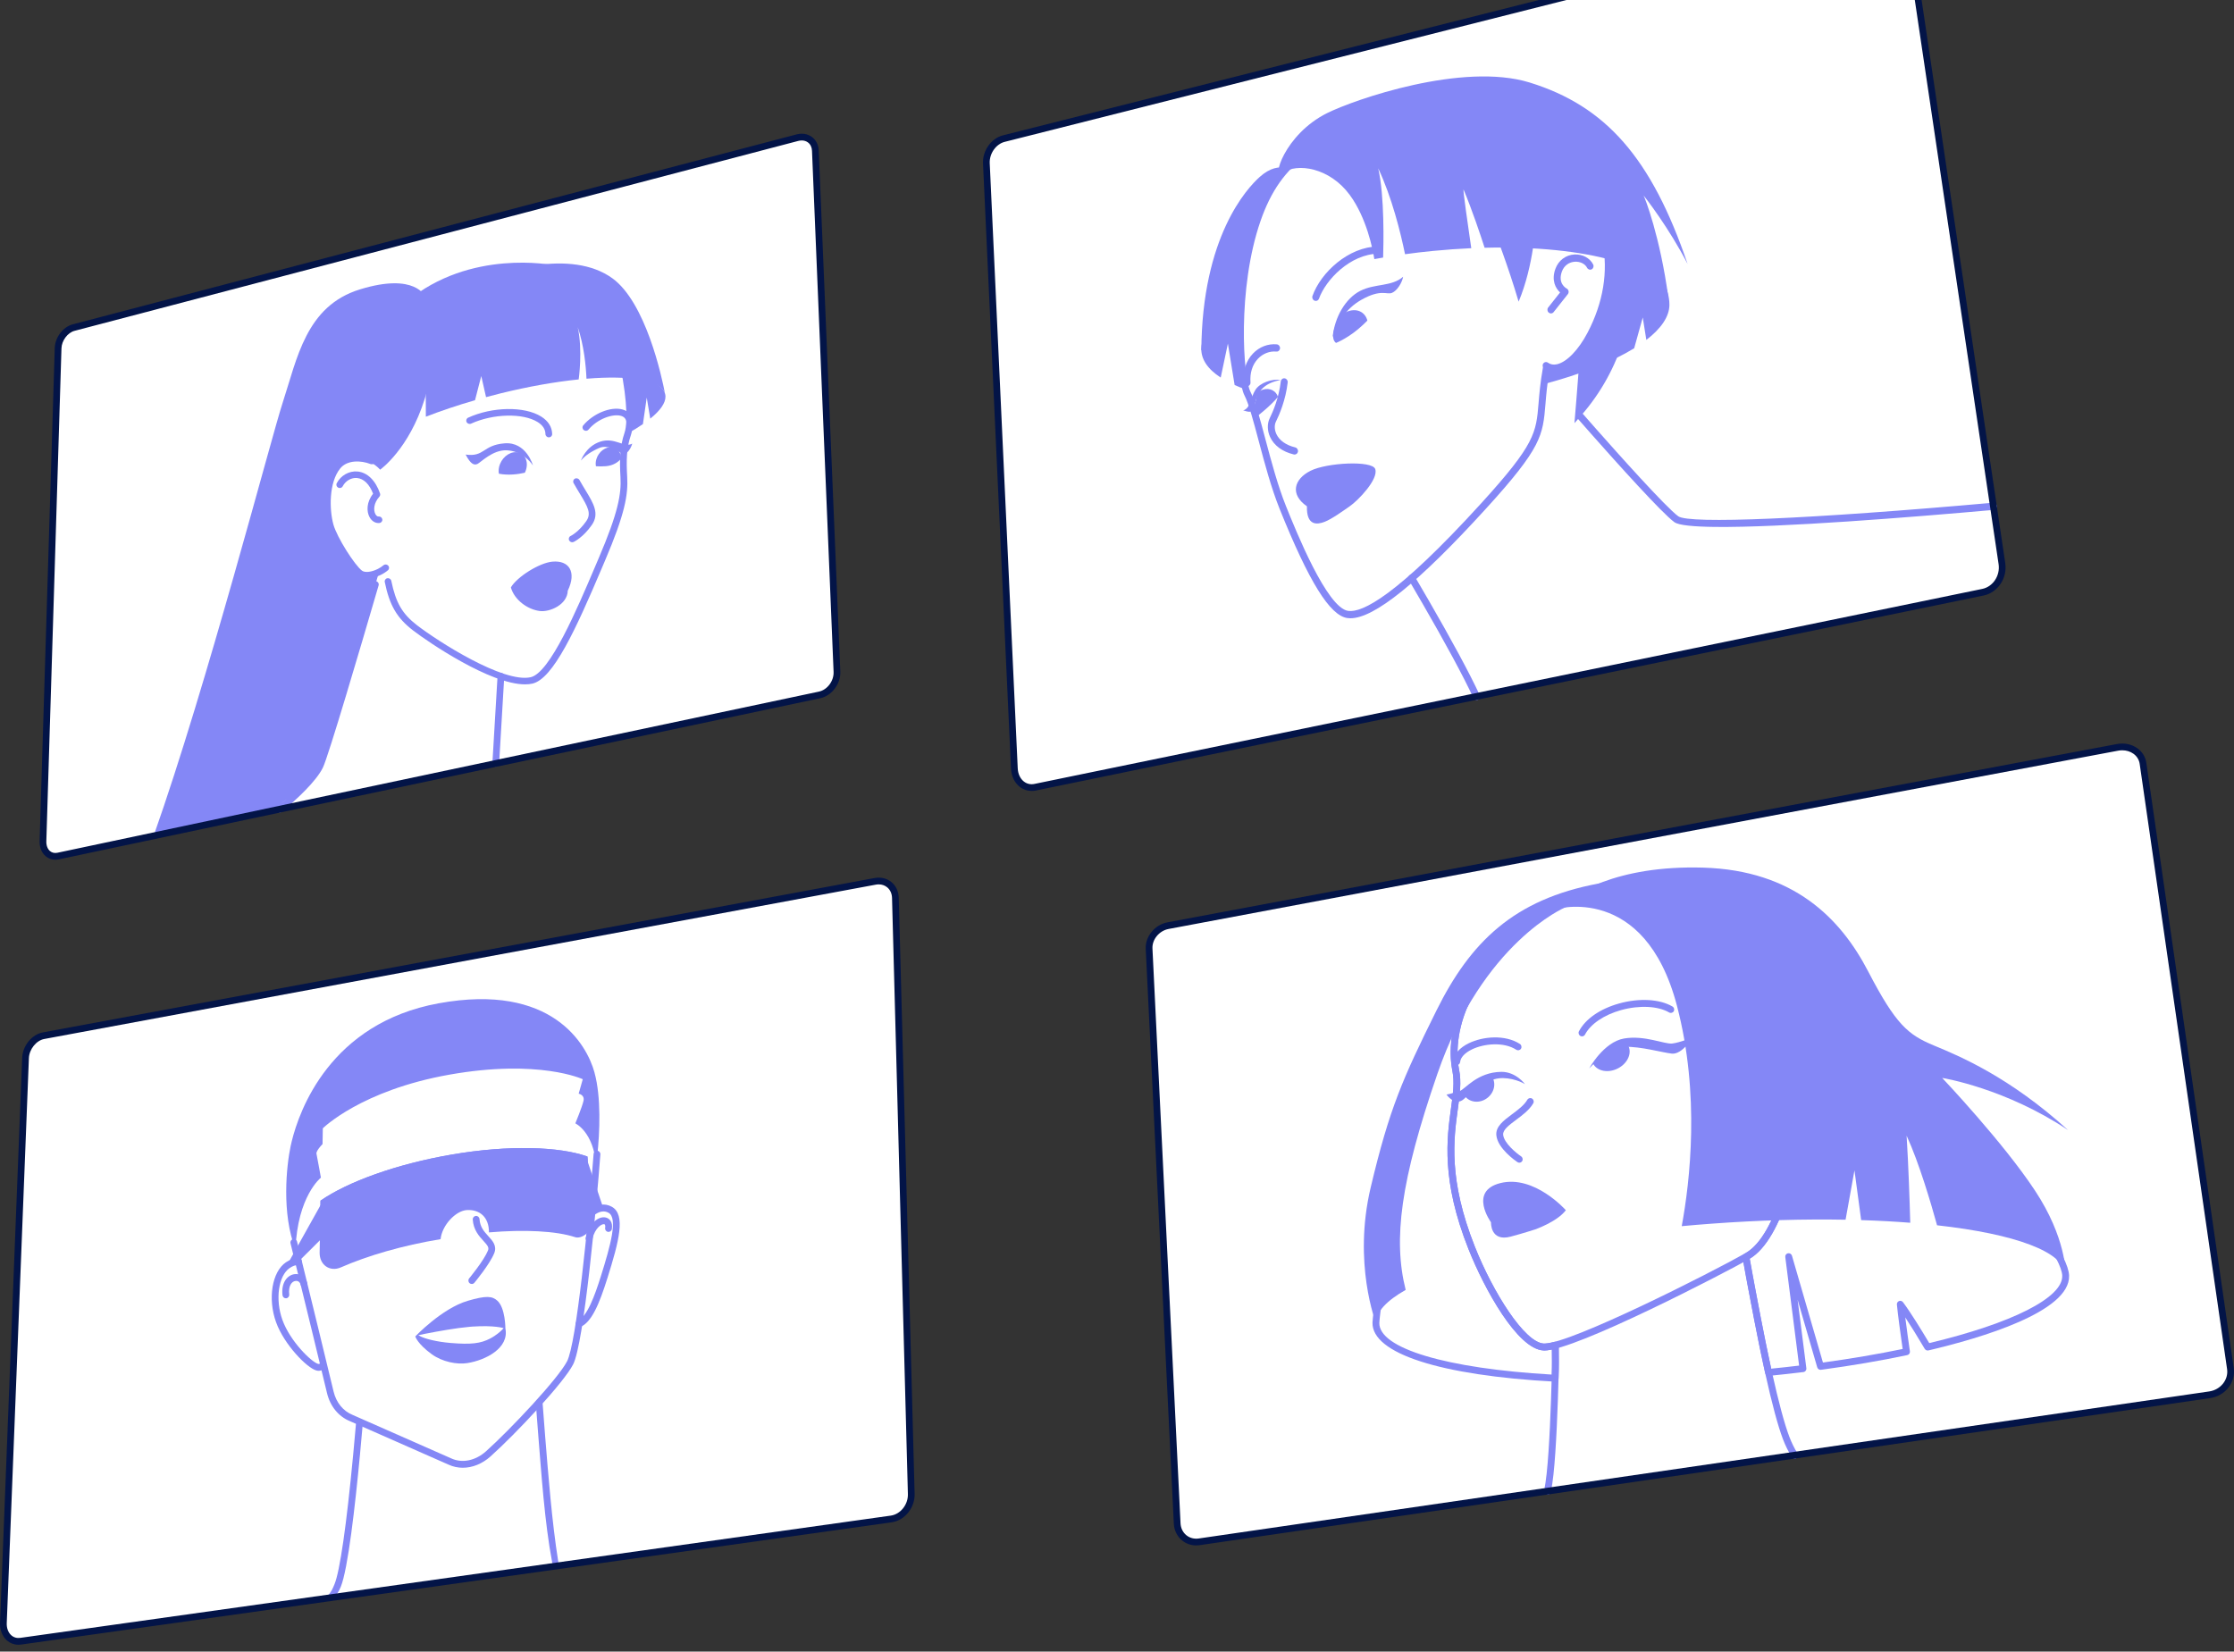 <svg width="307" height="227" viewBox="0 0 307 227" fill="none" xmlns="http://www.w3.org/2000/svg">
<rect x="0" y="0" width="307" height="227" fill="#333333" stroke="none"/>
<g clip-path="url(#clip0_1935_5009)">
<path d="M294.495 104.913L306.508 188.11C306.756 189.826 305.475 191.438 303.653 191.703L164.798 211.913C163.206 212.145 161.849 211.012 161.77 209.389L157.91 130.383C157.839 128.921 159 127.509 160.503 127.227L291.001 102.72C292.706 102.399 294.273 103.379 294.495 104.913V104.913Z" fill="white"/>
<path d="M213.713 189.904C213.705 189.904 213.697 189.904 213.689 189.903C197.879 189.049 188.508 186.012 188.61 181.781C188.649 180.025 192.886 147.975 200.562 138.075C200.73 137.857 200.892 137.647 201.054 137.444C201.202 137.259 201.465 137.217 201.667 137.344C201.869 137.472 201.947 137.73 201.849 137.946C199.865 142.305 200.253 145.741 200.511 147.016C200.851 148.701 200.611 150.438 200.334 152.449C199.772 156.519 199.002 162.097 202.675 171.341C205.169 177.627 209.497 184.511 212.138 184.663C212.441 184.675 212.937 184.602 213.604 184.427C213.745 184.389 213.897 184.422 214.014 184.512C214.131 184.603 214.2 184.744 214.201 184.892L214.209 185.737C214.218 186.579 214.228 187.449 214.209 188.118C214.201 188.548 214.19 188.995 214.176 189.451C214.172 189.577 214.119 189.696 214.027 189.781C213.942 189.86 213.83 189.904 213.713 189.904ZM199.808 140.946C193.209 152.581 189.586 180.198 189.551 181.818C189.466 185.317 198.748 188.095 213.249 188.927C213.256 188.639 213.263 188.357 213.268 188.079C213.286 187.425 213.277 186.564 213.268 185.731L213.265 185.488C212.78 185.59 212.401 185.631 212.099 185.611C208.518 185.406 203.978 177.165 201.803 171.682C198.037 162.201 198.827 156.479 199.404 152.303C199.67 150.379 199.899 148.716 199.591 147.191C199.341 145.957 199.127 143.762 199.808 140.946Z" fill="#8487F6"/>
<path d="M243.042 189.106C242.821 189.106 242.623 188.949 242.574 188.726C242.089 186.536 241.578 184.057 241.096 181.557C240.482 178.376 239.843 174.949 239.47 172.824C239.436 172.629 239.525 172.435 239.693 172.337L239.9 172.218C244.281 169.726 246.496 158.601 246.598 154.795C246.627 153.595 246.217 150.448 245.25 146.38C245.212 146.224 245.256 146.06 245.366 145.945C245.475 145.831 245.636 145.781 245.792 145.814C267.324 150.218 284.103 170.182 284.338 175.296C284.339 175.307 284.339 175.319 284.338 175.331C284.502 180.279 272.301 183.893 265.014 185.606C264.812 185.653 264.603 185.562 264.495 185.381C263.466 183.645 262.562 182.186 261.823 181.065C262.017 182.606 262.285 184.498 262.462 185.725C262.497 185.971 262.34 186.2 262.1 186.25C258.426 187.025 254.439 187.705 250.247 188.27C250.016 188.304 249.79 188.154 249.724 187.924L247.032 178.639L248.232 188.056C248.264 188.316 248.086 188.549 247.83 188.581C246.363 188.761 244.813 188.932 243.089 189.104C243.074 189.105 243.058 189.106 243.042 189.106L243.042 189.106ZM240.455 173.001C240.833 175.134 241.438 178.373 242.021 181.392C242.471 183.725 242.946 186.039 243.401 188.114C244.772 187.976 246.035 187.837 247.236 187.692L245.337 172.773C245.305 172.526 245.467 172.301 245.707 172.254C245.946 172.208 246.187 172.356 246.256 172.595L250.512 187.272C254.371 186.743 258.052 186.117 261.465 185.408C261.199 183.546 260.798 180.657 260.675 179.299C260.656 179.088 260.778 178.892 260.973 178.819C261.169 178.745 261.392 178.813 261.519 178.984C262.559 180.38 264.018 182.749 265.12 184.599C276.502 181.886 283.495 178.349 283.395 175.343C283.395 175.332 283.395 175.321 283.395 175.311C283.173 170.939 267.111 151.506 246.33 146.893C247.198 150.699 247.567 153.649 247.538 154.837C247.429 158.898 245.162 170.209 240.454 173.001H240.455Z" fill="#8487F6"/>
<path d="M212.679 205.422C212.647 205.422 212.616 205.418 212.583 205.412C212.328 205.359 212.159 205.106 212.207 204.849C212.339 204.146 212.449 203.387 212.544 202.529C212.923 199.03 213.135 193.237 213.247 188.996L213.269 188.077C213.273 187.798 213.275 187.535 213.275 187.293C213.275 187.009 213.272 186.746 213.268 186.489C213.262 186.122 213.257 185.766 213.263 185.374C213.263 185.368 213.263 185.362 213.263 185.356C213.262 185.336 213.262 185.299 213.263 185.28C213.24 185.019 213.432 184.785 213.691 184.766C213.944 184.741 214.179 184.939 214.202 185.201C214.203 185.218 214.204 185.266 214.203 185.284C214.205 185.303 214.204 185.319 214.203 185.337C214.204 185.356 214.204 185.376 214.204 185.391V185.405C214.198 185.786 214.204 186.133 214.209 186.491C214.213 186.753 214.217 187.02 214.217 187.309C214.217 187.556 214.214 187.824 214.21 188.113L214.189 189.036C214.076 193.298 213.863 199.118 213.481 202.651C213.383 203.533 213.269 204.315 213.133 205.043C213.091 205.268 212.897 205.423 212.678 205.422L212.679 205.422ZM214.202 185.354C214.203 185.36 214.203 185.366 214.204 185.373C214.204 185.366 214.203 185.36 214.202 185.354Z" fill="#8487F6"/>
<path d="M246.63 200.48C246.472 200.48 246.316 200.399 246.224 200.254C245.758 199.511 245.352 198.688 245.018 197.809C244.325 195.986 243.503 192.929 242.573 188.725C242.44 188.138 242.311 187.54 242.185 186.934C241.855 185.385 241.51 183.676 241.098 181.555L241.083 181.483C241.078 181.464 241.07 181.421 241.068 181.402L241.054 181.351C241.051 181.337 241.048 181.323 241.047 181.309C241.042 181.292 241.039 181.275 241.037 181.258C241.031 181.234 241.019 181.167 241.016 181.142C241.015 181.134 241.005 181.089 241.003 181.08C240.974 180.919 240.946 180.762 240.914 180.61L240.609 179.028C240.063 176.197 239.734 174.441 239.511 173.152C239.466 172.894 239.637 172.65 239.893 172.61C240.15 172.571 240.394 172.746 240.439 173.006C240.661 174.288 240.988 176.039 241.533 178.86L241.838 180.443C241.869 180.592 241.9 180.758 241.93 180.929C241.936 180.95 241.943 180.983 241.949 181.025C241.957 181.058 241.963 181.092 241.968 181.125C241.972 181.144 241.975 181.161 241.977 181.176C241.988 181.218 241.996 181.255 242.001 181.288L242.022 181.384C242.433 183.503 242.778 185.208 243.107 186.754C243.232 187.356 243.36 187.948 243.491 188.533C244.412 192.692 245.222 195.704 245.897 197.483C246.209 198.302 246.585 199.066 247.017 199.754C247.158 199.979 247.095 200.272 246.875 200.41C246.799 200.458 246.714 200.48 246.629 200.48H246.63Z" fill="#8487F6"/>
<path d="M212.227 185.615C212.183 185.615 212.141 185.614 212.101 185.612C208.518 185.406 203.979 177.166 201.803 171.682C198.037 162.201 198.827 156.48 199.404 152.304C199.67 150.379 199.9 148.717 199.591 147.192C199.247 145.495 198.972 141.985 200.995 137.542C201.547 136.317 202.256 135.082 203.102 133.873L203.373 133.482C204.772 131.47 206.686 128.714 210.457 125.602C214.436 122.312 222.636 119.629 232.656 122.908C240.488 125.472 244.71 140.03 246.163 146.177C247.15 150.326 247.568 153.576 247.538 154.838V154.839C247.428 158.922 245.136 170.339 240.373 173.048C237.174 174.866 216.506 185.622 212.226 185.616L212.227 185.615ZM223.643 122.356C218.058 122.356 213.63 124.209 211.06 126.335C207.386 129.367 205.514 132.062 204.146 134.032L203.872 134.425C203.059 135.587 202.379 136.771 201.85 137.944C199.866 142.304 200.253 145.741 200.511 147.016C200.852 148.701 200.612 150.438 200.334 152.449C199.772 156.519 199.002 162.097 202.675 171.341C205.169 177.627 209.497 184.511 212.139 184.663C212.171 184.664 212.204 184.665 212.239 184.665C215.891 184.67 235.142 174.921 239.9 172.217C244.281 169.726 246.495 158.602 246.598 154.795C246.626 153.593 246.216 150.446 245.249 146.38C244.144 141.707 239.956 126.286 232.38 123.804C229.254 122.781 226.316 122.357 223.643 122.356Z" fill="#8487F6"/>
<path d="M213.779 124.964C213.779 124.964 225.99 121.307 230.439 138.192C233.652 150.4 232.229 162.465 231.106 168.528C232.467 168.401 233.844 168.286 235.237 168.185C241.71 167.707 247.925 167.537 253.622 167.642L254.844 160.857L255.764 167.696C258.12 167.77 260.373 167.892 262.51 168.061C262.427 165.031 262.267 160.197 262.009 156.091C263.734 159.832 265.39 165.494 266.194 168.407C276.825 169.591 283.718 172.029 283.867 175.309C283.881 174.879 283.91 170.089 279.653 163.639C275.303 157.041 267.095 148.366 266.899 148.156C267.161 148.198 275.628 149.604 284.195 155.323C276.105 147.985 269.302 145.167 265.754 143.693C262.222 142.223 260.541 140.855 256.72 133.5C252.946 126.243 246.509 119.621 234.074 119.251C222.085 118.896 216.004 122.943 213.78 124.964H213.779Z" fill="#8487F6"/>
<path d="M189.08 181.801C189.113 180.292 190.573 178.759 193.169 177.288C191.431 170.378 192.449 162.32 197.529 147.592C203.777 129.469 215.087 124.716 215.087 124.716C215.087 124.716 231.486 119.248 219.697 121.433C208.035 123.597 202.047 129.499 197.379 138.93C192.79 148.204 190.958 152.258 188.361 163.214C185.89 173.637 189.08 181.801 189.08 181.801Z" fill="#8487F6"/>
<path d="M218.912 146.167C219.398 147.129 220.729 147.496 222.023 146.986C223.42 146.439 224.241 145.076 223.856 143.951C223.777 143.717 223.652 143.511 223.487 143.34C223.466 143.34 223.443 143.348 223.423 143.352C222.599 143.539 221.714 143.906 220.797 144.548C219.936 145.148 219.318 145.621 218.985 146.061C218.956 146.097 218.932 146.132 218.912 146.167Z" fill="#8487F6"/>
<path d="M201.061 150.2C201.451 151.23 202.644 151.7 203.779 151.256C204.945 150.795 205.605 149.534 205.251 148.442C205.193 148.263 205.109 148.1 205.011 147.951C204.663 148.046 204.32 148.15 204.014 148.259C203.071 148.586 201.704 149.664 201.061 150.2Z" fill="#8487F6"/>
<path d="M218.393 146.841C218.393 146.841 220.368 143.222 223.178 142.736C226.01 142.247 228.767 143.554 229.813 143.424C230.86 143.294 232.659 142.572 232.659 142.572C232.659 142.572 231.159 144.976 229.741 144.813C228.326 144.649 225.488 143.814 223.234 143.881C221.766 143.925 219.999 145.121 218.393 146.841H218.393Z" fill="#8487F6"/>
<path d="M209.568 149.011C209.568 149.011 208.324 147.3 206.325 147.319C202.978 147.351 201.328 149.727 200.584 149.962C199.362 150.35 198.781 150.444 198.781 150.444C198.781 150.444 199.96 152.161 201.186 151.041C202.158 150.153 203.149 148.943 205.416 148.318C206.925 147.902 208.787 148.513 209.569 149.011L209.568 149.011Z" fill="#8487F6"/>
<path d="M215.181 166.337C215.181 166.337 210.861 161.443 206.188 162.607C201.772 163.707 204.895 167.996 204.895 167.996C204.895 167.996 204.778 170.721 207.604 169.966C209.352 169.5 210.951 168.979 210.951 168.979C210.951 168.979 213.979 167.931 215.181 166.337H215.181Z" fill="#8487F6"/>
<path d="M208.787 159.803C208.696 159.803 208.605 159.777 208.523 159.722C208.246 159.536 205.815 157.849 205.631 156.048C205.508 154.841 206.616 154.016 207.789 153.144C208.606 152.536 209.45 151.908 209.891 151.152C210.021 150.929 210.309 150.856 210.533 150.991C210.757 151.126 210.834 151.417 210.703 151.641C210.168 152.562 209.204 153.278 208.355 153.91C207.399 154.62 206.497 155.292 206.566 155.967C206.683 157.118 208.389 158.501 209.036 158.938C209.253 159.085 209.315 159.379 209.173 159.596C209.084 159.731 208.937 159.804 208.786 159.804L208.787 159.803Z" fill="#8487F6"/>
<path d="M217.406 142.443C217.33 142.443 217.253 142.424 217.181 142.385C216.951 142.26 216.862 141.973 216.982 141.743C217.874 140.044 219.887 138.651 222.505 137.921C225.277 137.148 228.084 137.309 229.834 138.339C230.059 138.472 230.138 138.762 230.01 138.987C229.882 139.212 229.595 139.286 229.369 139.154C227.857 138.262 225.267 138.137 222.77 138.832C220.43 139.485 218.577 140.742 217.815 142.195C217.732 142.353 217.572 142.442 217.405 142.442L217.406 142.443Z" fill="#8487F6"/>
<path d="M200.194 146.394C200.178 146.394 200.161 146.393 200.145 146.392C199.887 146.364 199.696 146.131 199.719 145.872C199.807 144.892 200.563 144.008 201.85 143.383C203.792 142.439 206.824 142.171 208.865 143.484C209.085 143.625 209.153 143.918 209.016 144.138C208.879 144.356 208.589 144.421 208.369 144.279C206.639 143.167 203.935 143.428 202.269 144.237C201.299 144.708 200.711 145.34 200.655 145.971C200.633 146.214 200.432 146.395 200.195 146.395L200.194 146.394Z" fill="#8487F6"/>
<path d="M262.212 -9.364L275.108 77.473C275.377 79.284 274.207 81.044 272.5 81.395L142.25 108.199C140.754 108.507 139.475 107.35 139.396 105.623L135.549 22.443C135.478 20.919 136.553 19.402 137.949 19.049L258.923 -11.505C260.502 -11.903 261.976 -10.947 262.212 -9.364Z" fill="white"/>
<path d="M176.598 23.345C175.021 25.116 173.762 27.341 172.776 30.181C171.715 33.236 171.091 36.581 170.766 39.781C170.599 41.419 170.509 43.018 170.478 44.522C169.219 44.447 167.103 44.009 167.129 41.927C167.171 38.981 170.774 31.192 172.011 28.421C172.884 26.466 174.716 24.656 176.598 23.345H176.598Z" fill="#8487F6"/>
<path d="M176.96 23.147C175.741 22.788 174.479 23.101 173.119 24.312C171.348 25.889 165.188 32.542 165.09 48.162C166.813 47.125 168.209 44.36 168.209 44.36C168.209 44.36 168.525 38.272 170.93 32.31C173.984 24.743 176.96 23.147 176.96 23.147H176.96Z" fill="#8487F6"/>
<path d="M171.218 53.537C170.669 53.343 170.148 53.136 169.664 52.92L168.738 47.224L167.752 51.894C165.965 50.736 165.011 49.354 165.089 47.803C165.182 45.897 167.321 42.935 170.766 39.782C170.14 45.886 170.602 51.488 171.219 53.537L171.218 53.537Z" fill="#8487F6"/>
<path d="M229.414 41.897C229.406 43.519 228.269 45.159 226.242 46.72L225.75 43.633L224.572 47.865C221.548 49.731 217.281 51.429 212.223 52.775C212.31 51.96 212.424 51.065 212.588 50.056C213.879 51.358 215.527 50.52 217.13 48.341C217.625 47.668 218.118 46.862 218.591 45.958C220.884 41.579 221.49 37.215 220.682 33.199C220.392 31.752 219.544 30.975 218.497 30.679C217.125 30.291 215.405 30.727 214.132 31.573C214.045 30.614 213.917 29.665 213.74 28.73C213.578 27.857 213.249 26.973 212.772 26.102C223.455 29.052 229.436 37.443 229.414 41.897Z" fill="#8487F6"/>
<path d="M235.708 72.423C232.733 72.391 230.69 72.196 230.101 71.772C228.384 70.528 222.206 63.645 218.672 59.648C217.506 58.331 216.746 57.459 216.746 57.459C216.567 57.254 216.578 56.939 216.77 56.756C216.963 56.573 217.264 56.592 217.442 56.796C217.442 56.797 218.2 57.667 219.362 58.98C222.186 62.174 228.928 69.726 230.628 70.958C232.141 72.05 248.742 71.334 273.89 69.096C274.153 69.064 274.379 69.275 274.406 69.547C274.433 69.82 274.244 70.059 273.985 70.082C262.437 71.111 244.764 72.521 235.708 72.423H235.708Z" fill="#8487F6"/>
<path d="M202.912 96.212C202.735 96.211 202.564 96.105 202.48 95.927C201.064 92.895 198.673 88.463 195.368 82.749C195.355 82.732 195.344 82.714 195.333 82.696C194.852 81.86 194.402 81.091 194.006 80.414L193.595 79.71C193.457 79.474 193.527 79.169 193.751 79.03C193.974 78.89 194.267 78.97 194.406 79.207L194.816 79.91C195.205 80.574 195.645 81.327 196.115 82.144C196.128 82.161 196.14 82.178 196.15 82.196C199.484 87.962 201.9 92.439 203.333 95.507C203.448 95.755 203.352 96.05 203.116 96.166C203.051 96.199 202.981 96.213 202.912 96.212Z" fill="#8487F6"/>
<path d="M224.802 32.185L225.101 35.981C224.933 39.667 224.058 43.461 223.139 46.539C221.985 50.398 219.993 53.986 217.365 57.013L216.361 58.163C216.361 58.163 216.769 53.431 217.129 48.341C217.624 47.668 218.117 46.863 218.591 45.958C220.884 41.579 221.49 37.216 220.682 33.2C220.392 31.752 219.543 30.975 218.497 30.679C218.775 29.647 219.017 29.064 219.017 29.064L224.802 32.185L224.802 32.185Z" fill="#8487F6"/>
<path d="M185.547 84.977C185.409 84.975 185.276 84.965 185.148 84.947C182.75 84.595 179.884 79.973 175.848 69.945C174.691 67.071 173.78 63.642 172.976 60.616C172.245 57.866 171.613 55.49 171.004 54.312C169.911 52.2 168.939 39.773 172.326 30.001C173.814 25.707 175.935 22.701 179.002 20.541C179.219 20.388 179.517 20.452 179.668 20.683C179.82 20.915 179.767 21.226 179.55 21.378C176.654 23.417 174.645 26.273 173.227 30.364C169.988 39.708 170.835 51.906 171.843 53.853C172.505 55.134 173.15 57.561 173.896 60.371C174.693 63.368 175.595 66.763 176.728 69.578C178.118 73.033 182.342 83.534 185.261 83.963C187.2 84.243 191.942 81.919 203.516 69.212C210.968 61.03 211.096 59.499 211.434 55.405C211.538 54.151 211.667 52.589 212.027 50.549C212.074 50.28 212.321 50.104 212.58 50.162C212.839 50.218 213.01 50.481 212.962 50.751C212.611 52.744 212.489 54.215 212.382 55.513C212.022 59.854 211.887 61.478 204.212 69.905C194.954 80.068 188.838 85.009 185.547 84.977Z" fill="#8487F6"/>
<path d="M180.816 41.359C180.759 41.358 180.701 41.347 180.645 41.324C180.397 41.222 180.271 40.931 180.362 40.675C181.511 37.45 185.296 33.929 189.403 33.865C189.682 33.871 189.889 34.082 189.899 34.358C189.91 34.635 189.705 34.862 189.441 34.866C185.519 34.927 182.168 38.494 181.259 41.045C181.188 41.243 181.008 41.363 180.816 41.36V41.359Z" fill="#8487F6"/>
<path d="M204.842 30.225C205.59 32.331 207.216 36.465 208.692 41.461C210.811 36.419 211.033 30.634 211.033 30.634L204.842 30.225Z" fill="#8487F6"/>
<path d="M213.545 51.108C213.058 51.102 212.604 50.955 212.205 50.671C211.986 50.516 211.925 50.205 212.07 49.978C212.214 49.752 212.509 49.694 212.728 49.852C213.083 50.104 213.507 50.173 213.992 50.058C215.335 49.736 216.936 48.071 218.171 45.713C220.318 41.612 221.026 37.317 220.216 33.292C219.989 32.161 219.374 31.445 218.388 31.164C216.803 30.713 214.506 31.507 213.374 32.9C213.205 33.106 212.905 33.128 212.703 32.946C212.501 32.765 212.475 32.449 212.643 32.241C214.004 30.565 216.685 29.651 218.618 30.2C219.948 30.579 220.846 31.612 221.147 33.107C222.004 37.368 221.263 41.898 219.007 46.207C217.628 48.839 215.84 50.641 214.224 51.029C213.993 51.084 213.765 51.111 213.545 51.108H213.545Z" fill="#8487F6"/>
<path d="M176.233 23.772C178.273 22.346 182.717 23.037 185.474 26.776C187.8 29.926 188.65 34.265 188.863 35.612C189.264 35.538 189.665 35.467 190.071 35.399C190.126 33.683 190.287 26.971 189.396 23.136C191.283 27.131 192.475 31.982 193.083 34.94C194.336 34.766 195.614 34.616 196.911 34.489C198.703 34.315 200.464 34.191 202.183 34.112C201.715 30.894 201.023 26.055 201.119 26.036C202.311 28.872 203.473 32.364 204.017 34.051C210.998 33.873 217.162 34.519 221.672 35.803L221.319 32.62C221.319 32.62 223.053 34.724 224.294 36.701C227.005 37.815 228.764 39.235 229.264 40.897C228.159 32.599 226.02 27.084 225.861 26.879C226.071 27.086 229.424 31.433 231.914 36.288C226.953 21.679 220.647 14.577 210.23 11.348C200.989 8.484 186.088 13.698 182.373 15.546C176.462 18.487 174.67 24.865 176.233 23.772H176.233Z" fill="#8487F6"/>
<path d="M171.374 53.089C171.126 53.086 170.913 52.883 170.892 52.619C170.764 51.023 171.225 49.59 172.191 48.585C173.064 47.676 174.251 47.217 175.457 47.327C175.72 47.35 175.921 47.593 175.904 47.868C175.888 48.143 175.657 48.349 175.398 48.322C174.473 48.236 173.553 48.595 172.875 49.302C172.107 50.102 171.741 51.259 171.845 52.561C171.868 52.836 171.672 53.073 171.409 53.089C171.397 53.09 171.386 53.09 171.375 53.09L171.374 53.089Z" fill="#8487F6"/>
<path d="M183.608 47.13C183.608 47.13 185.452 46.422 187.367 44.591C187.552 44.414 187.733 44.238 187.907 44.063C187.837 43.786 187.717 43.531 187.541 43.31C186.779 42.344 185.278 42.42 184.152 43.471C184.118 43.529 184.084 43.588 184.049 43.647C182.443 46.589 183.608 47.13 183.608 47.13Z" fill="#8487F6"/>
<path d="M172.453 55.674L172.894 57.103C172.894 57.103 174.588 55.798 175.624 54.556C175.561 54.373 175.476 54.202 175.36 54.053C174.807 53.33 173.781 53.28 172.895 53.864C172.587 54.663 172.453 55.674 172.453 55.674Z" fill="#8487F6"/>
<path d="M188.984 64.46C188.559 63.267 182.343 63.573 180.085 64.711C177.83 65.849 177.223 67.943 179.6 69.588C179.533 72.294 180.991 72.118 182.012 71.73C183.027 71.343 184.618 70.181 185.459 69.602C186.689 68.755 189.472 65.83 188.984 64.46Z" fill="#8487F6"/>
<path d="M177.901 62.476C177.867 62.476 177.833 62.472 177.798 62.463C176.23 62.087 175.071 61.232 174.535 60.054C174.145 59.197 174.126 58.211 174.486 57.483C174.944 56.557 175.751 54.671 176.008 52.423C176.039 52.15 176.28 51.96 176.539 52C176.802 52.039 176.989 52.292 176.957 52.566C176.682 54.966 175.825 56.975 175.338 57.958C175.159 58.319 175.081 58.95 175.396 59.643C175.8 60.531 176.722 61.186 177.991 61.491C178.249 61.553 178.415 61.82 178.363 62.089C178.316 62.321 178.121 62.478 177.901 62.475V62.476Z" fill="#8487F6"/>
<path d="M213.13 43.08C213.023 43.078 212.915 43.039 212.825 42.961C212.621 42.782 212.591 42.467 212.757 42.258L214.39 40.194C213.763 39.621 213.172 38.527 213.746 36.948C214.168 35.79 215.176 35.034 216.377 34.974C217.466 34.922 218.472 35.455 218.929 36.338C219.055 36.583 218.971 36.884 218.741 37.011C218.511 37.14 218.222 37.043 218.095 36.798C217.816 36.26 217.17 35.94 216.444 35.971C215.606 36.013 214.93 36.518 214.637 37.323C214.05 38.935 215.165 39.586 215.294 39.655C215.425 39.725 215.521 39.853 215.553 40.003C215.584 40.152 215.551 40.308 215.459 40.424L213.495 42.904C213.402 43.021 213.267 43.081 213.131 43.079L213.13 43.08Z" fill="#8487F6"/>
<path d="M192.823 38.038C191.23 39.424 188.979 38.944 186.945 39.968C184.914 40.991 183.394 43.592 183.135 46.35C183.912 44.332 184.84 42.473 187.103 41.195C189.79 39.678 190.574 40.549 191.289 40.253C192.005 39.956 192.672 38.855 192.823 38.038Z" fill="#8487F6"/>
<path d="M175.964 52.229C173.654 52.665 172.694 53.897 172.452 55.674C172.246 57.182 171.061 56.371 170.823 56.416C171.867 56.114 171.813 54.685 172.537 53.557C173.141 52.616 174.822 52.028 175.964 52.229Z" fill="#8487F6"/>
<path d="M112.049 20.705L115.014 92.325C115.075 93.791 114.002 95.221 112.622 95.513L7.992 117.659C6.798 117.911 5.864 116.992 5.906 115.61L7.985 47.851C8.024 46.588 8.98 45.324 10.119 45.025L109.579 18.921C110.886 18.578 111.994 19.375 112.049 20.705Z" fill="white"/>
<path d="M46.402 64.084C44.584 66.306 44.854 70.325 45.37 72.191C45.889 74.06 48.346 77.944 49.469 78.789C50.073 79.241 51.156 79.08 52.086 78.624C51.833 79.49 51.538 80.506 51.205 81.628C48.792 89.893 44.647 103.912 43.953 105.311C42.497 108.24 39.571 109.803 39.571 109.803C39.571 109.803 38.053 110.574 38.663 111.167L34.085 112.136L21.111 114.882C28.433 94.174 37.253 60.213 38.837 55.374C40.837 49.278 42.035 42.065 49.452 39.778C57.138 37.404 58.456 40.803 58.456 40.803C58.456 40.803 58.66 43.768 58.719 48.173C55.132 51.897 52.6 56.619 51.666 59.315C51.594 59.514 51.534 59.704 51.483 59.879C51.188 60.887 51.076 62.072 51.08 63.365C49.567 62.769 47.499 62.745 46.402 64.084Z" fill="#8487F6"/>
<path d="M68.138 105.383C68.125 105.383 68.112 105.383 68.099 105.382C67.845 105.36 67.65 105.14 67.665 104.892L68.376 92.891C68.39 92.644 68.605 92.454 68.862 92.48C69.117 92.501 69.311 92.719 69.297 92.968L68.587 104.971C68.573 105.207 68.376 105.384 68.139 105.383H68.138Z" fill="#8487F6"/>
<path d="M38.456 111.664C38.325 111.663 38.194 111.608 38.101 111.5C37.933 111.309 37.952 111.024 38.142 110.866C40.941 108.525 42.858 106.478 43.541 105.103C44.044 104.089 46.744 95.264 50.764 81.493L51.149 80.182C51.218 79.945 51.471 79.814 51.715 79.886C51.96 79.961 52.101 80.214 52.032 80.451L51.647 81.764C49.71 88.398 45.123 103.994 44.367 105.518C43.425 107.414 40.79 109.85 38.747 111.559C38.663 111.63 38.559 111.664 38.456 111.663L38.456 111.664Z" fill="#8487F6"/>
<path d="M91.451 54.482C91.475 55.389 90.723 56.438 89.359 57.539L88.876 54.643L88.351 58.288C87.74 58.711 87.047 59.139 86.284 59.563C86.758 58.046 86.566 54.825 85.889 51.235C88.952 51.8 90.957 52.832 91.372 54.038C91.372 54.044 91.372 54.047 91.375 54.053C91.421 54.19 91.447 54.332 91.451 54.481V54.482Z" fill="#8487F6"/>
<path d="M72.137 94.062C67.378 94.049 58.918 88.308 56.755 86.642C54.544 84.938 53.529 83.198 52.875 79.995C52.825 79.75 52.985 79.516 53.234 79.474C53.485 79.434 53.725 79.596 53.775 79.841C54.387 82.834 55.279 84.373 57.31 85.938C60.157 88.131 69.153 93.91 72.918 93.081C75.568 92.501 79.307 83.7 81.782 77.874L82.295 76.669C84.955 70.437 85.399 67.889 85.267 65.596C85.13 63.225 85.175 61.377 85.82 59.496C86.391 57.828 86.014 53.439 84.903 48.825C84.844 48.581 84.998 48.342 85.246 48.29C85.494 48.236 85.744 48.394 85.803 48.638C86.968 53.477 87.328 57.963 86.698 59.801C86.097 61.556 86.057 63.245 86.191 65.569C86.331 67.992 85.878 70.646 83.15 77.036L82.638 78.241C79.14 86.474 76.012 93.337 73.144 93.963C72.832 94.031 72.495 94.063 72.137 94.062L72.137 94.062Z" fill="#8487F6"/>
<path d="M58.372 54.798C58.711 53.709 58.978 52.563 59.14 51.371C61.937 44.108 75.957 36.439 75.957 36.439C75.957 36.439 64.585 34.156 55.878 41.465C45.888 49.85 46.854 61.464 47.17 63.681C50.192 62.078 52.238 64.555 52.238 64.555C52.238 64.555 56.202 61.765 58.372 54.798Z" fill="#8487F6"/>
<path d="M50.425 79.508C49.974 79.508 49.545 79.404 49.199 79.144C47.965 78.216 45.453 74.186 44.93 72.298C44.359 70.235 44.157 66.103 46.044 63.797C47.285 62.282 49.548 62.279 51.244 62.948C51.481 63.041 51.6 63.304 51.511 63.534C51.422 63.764 51.157 63.874 50.92 63.781C49.582 63.253 47.712 63.213 46.764 64.37C45.174 66.313 45.252 70.049 45.815 72.083C46.316 73.891 48.752 77.687 49.744 78.434C50.138 78.728 51.015 78.641 51.875 78.22C52.181 78.073 52.465 77.891 52.701 77.69C52.891 77.53 53.181 77.553 53.349 77.743C53.518 77.933 53.502 78.217 53.313 78.378C53.02 78.627 52.669 78.853 52.299 79.03C51.743 79.302 51.062 79.509 50.426 79.508H50.425Z" fill="#8487F6"/>
<path d="M91.373 54.038C90.751 52.231 86.571 51.56 80.596 52.052C80.518 50.297 80.256 47.486 79.393 44.975C80.1 48.136 79.524 52.15 79.524 52.15C76.324 52.474 72.674 53.111 68.818 54.059C68.135 54.228 67.458 54.404 66.794 54.584L66.136 51.685L65.279 55.005C62.867 55.703 60.592 56.471 58.522 57.273L58.487 48.422C58.487 48.422 58.73 42.274 63.737 39.656C68.771 37.027 78.536 34.198 84.14 38.239C88.737 41.554 90.947 51.763 91.374 54.039L91.373 54.038Z" fill="#8487F6"/>
<path d="M73.243 63.981C73.243 63.981 72.345 60.68 69.317 60.934C66.303 61.188 66.599 62.841 63.99 62.478C64.681 63.82 65.164 63.965 65.603 63.772C66.043 63.58 67.715 61.796 69.651 61.892C71.593 61.987 72.828 63.341 73.243 63.982L73.243 63.981Z" fill="#8487F6"/>
<path d="M79.83 63.304C79.83 63.304 80.5 61.34 82.499 60.697C84.502 60.052 85.76 61.594 86.886 60.974C86.605 61.916 85.95 62.7 85.34 62.255C84.869 61.91 83.442 61.092 82.353 61.568C81.266 62.043 80.397 62.617 79.829 63.304L79.83 63.304Z" fill="#8487F6"/>
<path d="M72.211 64.779C72.184 64.846 72.157 64.909 72.123 64.974C71.208 65.182 69.877 65.362 68.56 65.11C68.481 64.703 68.526 64.237 68.713 63.773C69.174 62.63 70.327 61.932 71.294 62.208C72.261 62.485 72.672 63.635 72.211 64.779Z" fill="#8487F6"/>
<path d="M85.34 63.055C85.338 63.059 85.332 63.065 85.326 63.07C84.948 63.5 84.297 63.992 83.267 64.075C82.788 64.112 82.347 64.112 81.952 64.086C81.933 64.086 81.912 64.082 81.896 64.081C81.833 63.788 81.85 63.453 81.953 63.108C82.262 62.07 83.249 61.339 84.159 61.473C84.906 61.584 85.374 62.244 85.34 63.054V63.055Z" fill="#8487F6"/>
<path d="M75.43 60.111H75.425C75.17 60.109 74.96 59.905 74.956 59.655C74.946 58.999 74.585 58.444 73.881 58.006C71.861 56.748 67.758 56.847 64.736 58.227C64.508 58.329 64.232 58.233 64.12 58.006C64.008 57.78 64.103 57.512 64.331 57.408C67.659 55.889 72.065 55.817 74.363 57.248C75.34 57.856 75.865 58.692 75.88 59.664C75.883 59.911 75.683 60.11 75.43 60.111L75.43 60.111Z" fill="#8487F6"/>
<path d="M80.521 59.21C80.416 59.21 80.309 59.176 80.221 59.104C80.021 58.944 79.989 58.659 80.148 58.468C81.521 56.822 83.941 55.842 85.544 56.279C86.338 56.497 86.851 57.043 86.988 57.817C87.031 58.063 86.863 58.293 86.611 58.33C86.36 58.366 86.119 58.196 86.076 57.949C86.001 57.531 85.753 57.269 85.314 57.149C84.213 56.847 82.117 57.553 80.87 59.049C80.782 59.155 80.652 59.209 80.521 59.21Z" fill="#8487F6"/>
<path d="M70.204 80.737C71.056 79.274 74.12 77.364 75.893 77.197C78.223 76.978 79.265 78.624 78.024 81.185C77.969 83.119 75.536 84.157 74.171 83.98C72.448 83.756 70.677 82.424 70.204 80.737Z" fill="#8487F6"/>
<path d="M52.011 71.89C51.519 71.89 51.068 71.594 50.786 71.077C50.356 70.29 50.356 69.015 51.271 67.86C50.77 66.55 49.991 65.786 49.06 65.7C48.279 65.626 47.484 66.085 47.094 66.839C46.98 67.058 46.705 67.141 46.479 67.024C46.253 66.907 46.161 66.635 46.275 66.416C46.829 65.345 47.977 64.701 49.124 64.804C50.482 64.93 51.612 66.031 52.225 67.826C52.276 67.978 52.243 68.144 52.137 68.262C51.343 69.145 51.298 70.129 51.592 70.668C51.636 70.749 51.801 71.019 52.022 70.987C52.27 70.961 52.504 71.138 52.539 71.385C52.573 71.632 52.397 71.855 52.146 71.882C52.101 71.887 52.056 71.889 52.011 71.889V71.89Z" fill="#8487F6"/>
<path d="M78.638 74.528C78.464 74.528 78.294 74.43 78.212 74.265C78.099 74.039 78.192 73.77 78.421 73.665C78.43 73.661 79.504 73.145 80.56 71.634C81.29 70.589 80.813 69.711 79.666 67.824C79.401 67.387 79.115 66.916 78.825 66.398C78.701 66.177 78.782 65.904 79.005 65.789C79.228 65.673 79.51 65.759 79.633 65.981C79.917 66.487 80.198 66.949 80.458 67.377C81.553 69.177 82.417 70.599 81.328 72.157C80.124 73.88 78.885 74.462 78.832 74.485C78.77 74.514 78.705 74.527 78.639 74.527L78.638 74.528Z" fill="#8487F6"/>
<path d="M123.045 123.399L125.226 205.345C125.27 207.014 124.033 208.552 122.469 208.772L2.846 225.574C1.469 225.767 0.403 224.64 0.465 223.063L3.508 145.418C3.565 143.965 4.681 142.591 6 142.346L120.269 121.135C121.76 120.858 123.005 121.87 123.046 123.399L123.045 123.399Z" fill="white"/>
<path d="M76.415 215.27C76.719 215.198 76.736 214.76 76.716 214.635C75.839 209.169 75.332 202.512 74.918 197.442C74.775 195.686 74.657 194.129 74.569 192.896C74.551 192.637 74.325 192.445 74.071 192.458C73.814 192.475 73.621 192.7 73.639 192.959C73.728 194.195 73.845 195.756 73.989 197.514C74.389 202.404 74.847 209.291 75.867 214.664C75.933 215.013 76.058 215.355 76.415 215.27L76.415 215.27Z" fill="#8487F6"/>
<path d="M46.376 218.985C46.549 218.71 46.7 218.414 46.829 218.098C47.816 215.695 48.803 206.972 49.456 200.074C49.624 198.325 49.759 196.794 49.853 195.678C49.875 195.419 49.686 195.19 49.431 195.166C49.17 195.141 48.949 195.333 48.927 195.591C48.833 196.704 48.698 198.232 48.531 199.977C47.616 209.638 46.707 215.941 45.971 217.733C45.721 218.343 45.515 218.832 45.084 219.244C44.938 219.384 44.933 219.683 45.265 219.681C45.839 219.678 46.375 218.985 46.375 218.985L46.376 218.985Z" fill="#8487F6"/>
<path d="M79.572 182.421C79.385 182.421 79.209 182.308 79.136 182.122C79.04 181.88 79.156 181.607 79.395 181.51C80.671 181.001 81.723 178.123 82.584 175.375C83.887 171.214 84.948 167.416 83.625 166.687C83.009 166.346 82.316 166.48 81.564 167.08C81.362 167.241 81.068 167.206 80.908 167.002C80.747 166.798 80.781 166.5 80.983 166.339C82.039 165.493 83.107 165.327 84.07 165.858C86.029 166.938 85.059 170.604 83.474 175.663C82.35 179.254 81.285 181.771 79.743 182.387C79.687 182.41 79.629 182.42 79.572 182.42L79.572 182.421Z" fill="#8487F6"/>
<path d="M43.792 188.407C43.68 188.407 43.579 188.391 43.494 188.369C42.179 188.03 39.038 184.786 37.937 181.73C36.773 178.499 37.376 174.807 39.282 173.502C39.861 173.106 40.455 172.928 41.028 172.928C41.284 172.935 41.488 173.152 41.483 173.411C41.477 173.667 41.272 173.869 41.022 173.87C41.004 173.87 40.986 173.869 40.968 173.869C40.598 173.869 40.207 174.009 39.806 174.283C38.256 175.344 37.8 178.609 38.809 181.412C39.885 184.401 42.845 187.233 43.718 187.458C43.758 187.468 43.875 187.499 44.089 187.34C44.296 187.187 44.587 187.234 44.739 187.444C44.891 187.655 44.847 187.949 44.639 188.101C44.322 188.336 44.029 188.407 43.791 188.407H43.792Z" fill="#8487F6"/>
<path d="M82.001 148.784C81.912 148.288 81.806 147.81 81.681 147.355C80.633 143.569 75.859 135.052 60.282 137.898C45.339 140.627 41.118 152.68 40.099 156.837C40.032 157.095 39.983 157.321 39.941 157.516C39.372 160.205 38.663 166.764 40.608 171.724C40.877 164.39 44.099 161.861 44.099 161.861C44.099 161.861 43.573 158.938 43.489 158.561C43.441 158.341 43.739 157.92 43.994 157.613C44.171 157.399 44.326 157.24 44.326 157.24L44.362 155.081C44.362 155.081 49.599 149.862 61.765 147.704C74.085 145.52 80.085 148.332 80.085 148.332L79.581 150.112L79.524 150.321C79.524 150.321 80.372 150.475 80.187 151.303C80.002 152.136 79.064 154.4 79.064 154.4C79.064 154.4 81.594 155.568 81.916 160.199C82.326 157.131 82.649 152.452 82 148.783L82.001 148.784Z" fill="#8487F6"/>
<path d="M63.597 201.733C62.92 201.733 62.255 201.592 61.632 201.302L48.094 195.332C46.526 194.693 45.372 193.286 44.94 191.476C43.865 186.974 41.734 178.277 40.589 173.603L39.922 170.879C39.861 170.626 40.013 170.372 40.262 170.311C40.509 170.251 40.763 170.405 40.825 170.658L41.491 173.381C42.636 178.057 44.768 186.756 45.843 191.261C46.203 192.77 47.153 193.938 48.448 194.465L62.008 200.445C63.513 201.145 65.343 200.767 66.795 199.465C70.197 196.413 76.675 189.515 77.928 187.102C79.201 184.651 80.839 168.323 81.573 158.597C81.593 158.337 81.818 158.143 82.074 158.163C82.332 158.184 82.524 158.412 82.504 158.672C81.972 165.725 80.261 184.642 78.754 187.544C77.435 190.083 70.948 197.002 67.416 200.17C66.271 201.196 64.915 201.734 63.597 201.733Z" fill="#8487F6"/>
<path d="M39.358 174.034L44.035 165.667L44.356 165.613L44.276 170.426L43.954 170.48L41.018 173.401C41.018 173.401 40.275 173.47 39.358 174.034Z" fill="#8487F6"/>
<path d="M82.892 166.008L80.767 159.685L80.305 159.763L80.319 164.414L80.657 164.717L81.357 166.646C81.357 166.646 81.964 166.058 82.892 166.008Z" fill="#8487F6"/>
<path d="M69.451 182.591C69.451 182.591 69.459 179.767 68.346 178.771C67.646 178.147 66.847 178.031 64.26 178.794C60.712 179.843 57.07 183.684 57.07 183.684C57.07 183.684 57.347 184.685 59.329 186.127C60.792 187.189 62.805 187.569 64.21 187.35C66.719 186.958 69.997 185.297 69.451 182.591ZM67.34 183.981C66.051 184.648 64.769 184.822 61.901 184.581C59.974 184.419 58.462 184.012 57.825 183.697C57.703 183.637 57.613 183.586 57.557 183.553C57.556 183.553 57.556 183.553 57.555 183.554C57.511 183.528 57.484 183.511 57.484 183.511C57.484 183.511 57.952 183.412 58.677 183.27C58.67 183.272 58.661 183.274 58.654 183.276C60.119 182.99 62.667 182.525 64.534 182.362C64.544 182.361 64.554 182.36 64.564 182.359C64.684 182.349 64.802 182.339 64.916 182.331C67.984 182.128 69.207 182.545 69.207 182.545C69.207 182.545 69.157 182.606 69.058 182.711C68.798 182.986 68.188 183.541 67.34 183.98V183.981Z" fill="#8487F6"/>
<path d="M81.197 168.449C81.2 169.394 79.853 170.308 79.05 170.045C76.397 169.175 72.048 168.971 67.192 169.386C67.215 167.295 65.912 166.21 64.151 166.316C62.634 166.407 60.749 168.379 60.545 170.316L60.527 170.318C55.304 171.182 50.536 172.577 46.838 174.195C45.33 174.857 43.897 173.857 43.925 172.168L44.045 165.023V165.019C47.785 162.436 54.456 159.995 62.103 158.683C69.909 157.345 76.915 157.581 80.731 158.959C80.807 159.085 81.197 168.449 81.197 168.449H81.197Z" fill="#8487F6"/>
<path d="M80.77 162.229C80.764 161.444 80.755 160.923 80.737 160.895C76.917 159.51 69.904 159.265 62.09 160.597C54.435 161.902 47.757 164.341 44.014 166.925L44.046 165.024V165.02C47.785 162.437 54.456 159.995 62.103 158.684C69.909 157.346 76.915 157.582 80.731 158.96C80.76 159.009 80.772 160.464 80.77 162.23V162.229Z" fill="#8487F6"/>
<path d="M64.835 176.477C64.729 176.477 64.621 176.441 64.533 176.366C64.336 176.197 64.31 175.9 64.476 175.701C64.496 175.677 66.488 173.276 67.057 171.88C67.224 171.469 67.03 171.205 66.435 170.554C65.854 169.919 65.058 169.049 64.966 167.621C64.949 167.361 65.144 167.138 65.4 167.122C65.655 167.099 65.879 167.304 65.896 167.564C65.966 168.657 66.551 169.296 67.117 169.915C67.684 170.535 68.328 171.238 67.918 172.243C67.295 173.773 65.274 176.208 65.189 176.31C65.097 176.42 64.966 176.477 64.835 176.477L64.835 176.477Z" fill="#8487F6"/>
<path d="M39.286 178.442C39.053 178.442 38.85 178.264 38.822 178.024C38.619 176.269 39.501 175.295 40.407 175.133C41.248 174.983 42.009 175.499 42.221 176.361C42.283 176.614 42.132 176.868 41.883 176.929C41.636 176.994 41.382 176.836 41.319 176.583C41.205 176.119 40.846 176.011 40.574 176.06C40.065 176.151 39.611 176.762 39.745 177.921C39.774 178.179 39.592 178.411 39.337 178.44C39.32 178.442 39.303 178.443 39.286 178.443V178.442Z" fill="#8487F6"/>
<path d="M80.944 170.679C80.906 170.679 80.868 170.675 80.829 170.665C80.579 170.603 80.426 170.346 80.487 170.093C80.969 168.11 82.255 167.131 83.223 167.335C83.72 167.439 84.244 167.917 84.082 168.922C84.041 169.179 83.803 169.35 83.546 169.31C83.292 169.267 83.119 169.024 83.16 168.767C83.178 168.658 83.221 168.298 83.036 168.259C82.718 168.193 81.79 168.691 81.394 170.321C81.342 170.536 81.152 170.678 80.944 170.679V170.679Z" fill="#8487F6"/>
<path d="M164.383 212.408C163.663 212.408 162.983 212.168 162.432 211.713C161.752 211.152 161.353 210.334 161.308 209.412L157.448 130.405C157.366 128.724 158.698 127.094 160.418 126.772L290.915 102.264C291.922 102.075 292.943 102.285 293.717 102.841C294.397 103.328 294.836 104.04 294.952 104.846L306.966 188.043C307.25 190.013 305.793 191.86 303.719 192.161L164.865 212.372C164.703 212.395 164.542 212.407 164.383 212.407V212.408ZM291.642 103.123C291.458 103.123 291.272 103.14 291.085 103.175L160.587 127.682C159.305 127.923 158.311 129.124 158.372 130.36L162.231 209.367C162.263 210.025 162.544 210.604 163.02 210.998C163.489 211.385 164.097 211.547 164.731 211.455L303.586 191.245C305.156 191.017 306.261 189.64 306.05 188.177L294.037 104.98C293.957 104.426 293.652 103.934 293.179 103.595C292.748 103.286 292.208 103.123 291.642 103.123Z" fill="#031447"/>
<path d="M141.771 108.711C141.179 108.711 140.613 108.519 140.138 108.148C139.42 107.589 138.982 106.676 138.934 105.644L135.087 22.464C135.006 20.707 136.213 19.01 137.836 18.599L258.811 -11.954C259.716 -12.182 260.619 -12.038 261.355 -11.546C262.071 -11.067 262.538 -10.317 262.67 -9.432L275.566 77.404C275.871 79.456 274.537 81.45 272.593 81.849L142.343 108.653C142.152 108.692 141.96 108.712 141.772 108.712L141.771 108.711ZM259.642 -11.132C259.444 -11.132 259.241 -11.107 259.037 -11.056L138.062 19.499C136.87 19.799 135.95 21.111 136.011 22.421L139.858 105.602C139.893 106.363 140.202 107.024 140.705 107.417C141.121 107.741 141.624 107.855 142.157 107.745L272.408 80.941C273.878 80.639 274.885 79.113 274.651 77.541L261.755 -9.296C261.663 -9.918 261.338 -10.443 260.842 -10.774C260.489 -11.011 260.076 -11.132 259.643 -11.132L259.642 -11.132Z" fill="#031447"/>
<path d="M7.602 118.164C7.113 118.164 6.657 118.002 6.284 117.69C5.724 117.22 5.418 116.457 5.444 115.596L7.524 47.837C7.569 46.361 8.658 44.929 10.003 44.576L109.463 18.473C110.242 18.27 110.993 18.394 111.577 18.826C112.147 19.249 112.479 19.91 112.511 20.687L115.477 92.306C115.547 93.988 114.309 95.631 112.719 95.967L8.089 118.113C7.925 118.147 7.761 118.164 7.602 118.164ZM110.178 19.305C110.023 19.305 109.861 19.326 109.696 19.37L10.236 45.473C9.299 45.719 8.48 46.815 8.447 47.865L6.368 115.624C6.35 116.199 6.536 116.692 6.877 116.978C7.152 117.21 7.505 117.287 7.896 117.205L112.527 95.06C113.695 94.812 114.604 93.594 114.553 92.344L111.587 20.724C111.566 20.233 111.367 19.824 111.026 19.572C110.788 19.395 110.496 19.305 110.178 19.305L110.178 19.305Z" fill="#031447"/>
<path d="M2.542 226.059C1.934 226.059 1.368 225.843 0.917 225.435C0.299 224.874 -0.035 224.003 0.003 223.045L3.046 145.4C3.112 143.718 4.373 142.177 5.915 141.891L120.185 120.679C121.04 120.523 121.858 120.715 122.489 121.227C123.123 121.741 123.484 122.509 123.508 123.387L125.688 205.333C125.739 207.231 124.324 208.98 122.533 209.231L2.911 226.033C2.787 226.05 2.663 226.059 2.542 226.059H2.542ZM120.756 121.552C120.625 121.552 120.49 121.565 120.354 121.59L6.084 142.802C4.987 143.005 4.018 144.211 3.971 145.436L0.928 223.081C0.901 223.764 1.123 224.371 1.538 224.747C1.877 225.055 2.307 225.179 2.783 225.115L122.406 208.313C123.745 208.125 124.803 206.798 124.765 205.357L122.584 123.411C122.568 122.808 122.328 122.288 121.908 121.947C121.588 121.688 121.189 121.552 120.757 121.552H120.756Z" fill="#031447"/>
</g>
<defs>
<clipPath id="clip0_1935_5009">
<rect width="307" height="238.232" fill="white" transform="translate(0 -12.116)"/>
</clipPath>
</defs>
</svg>
